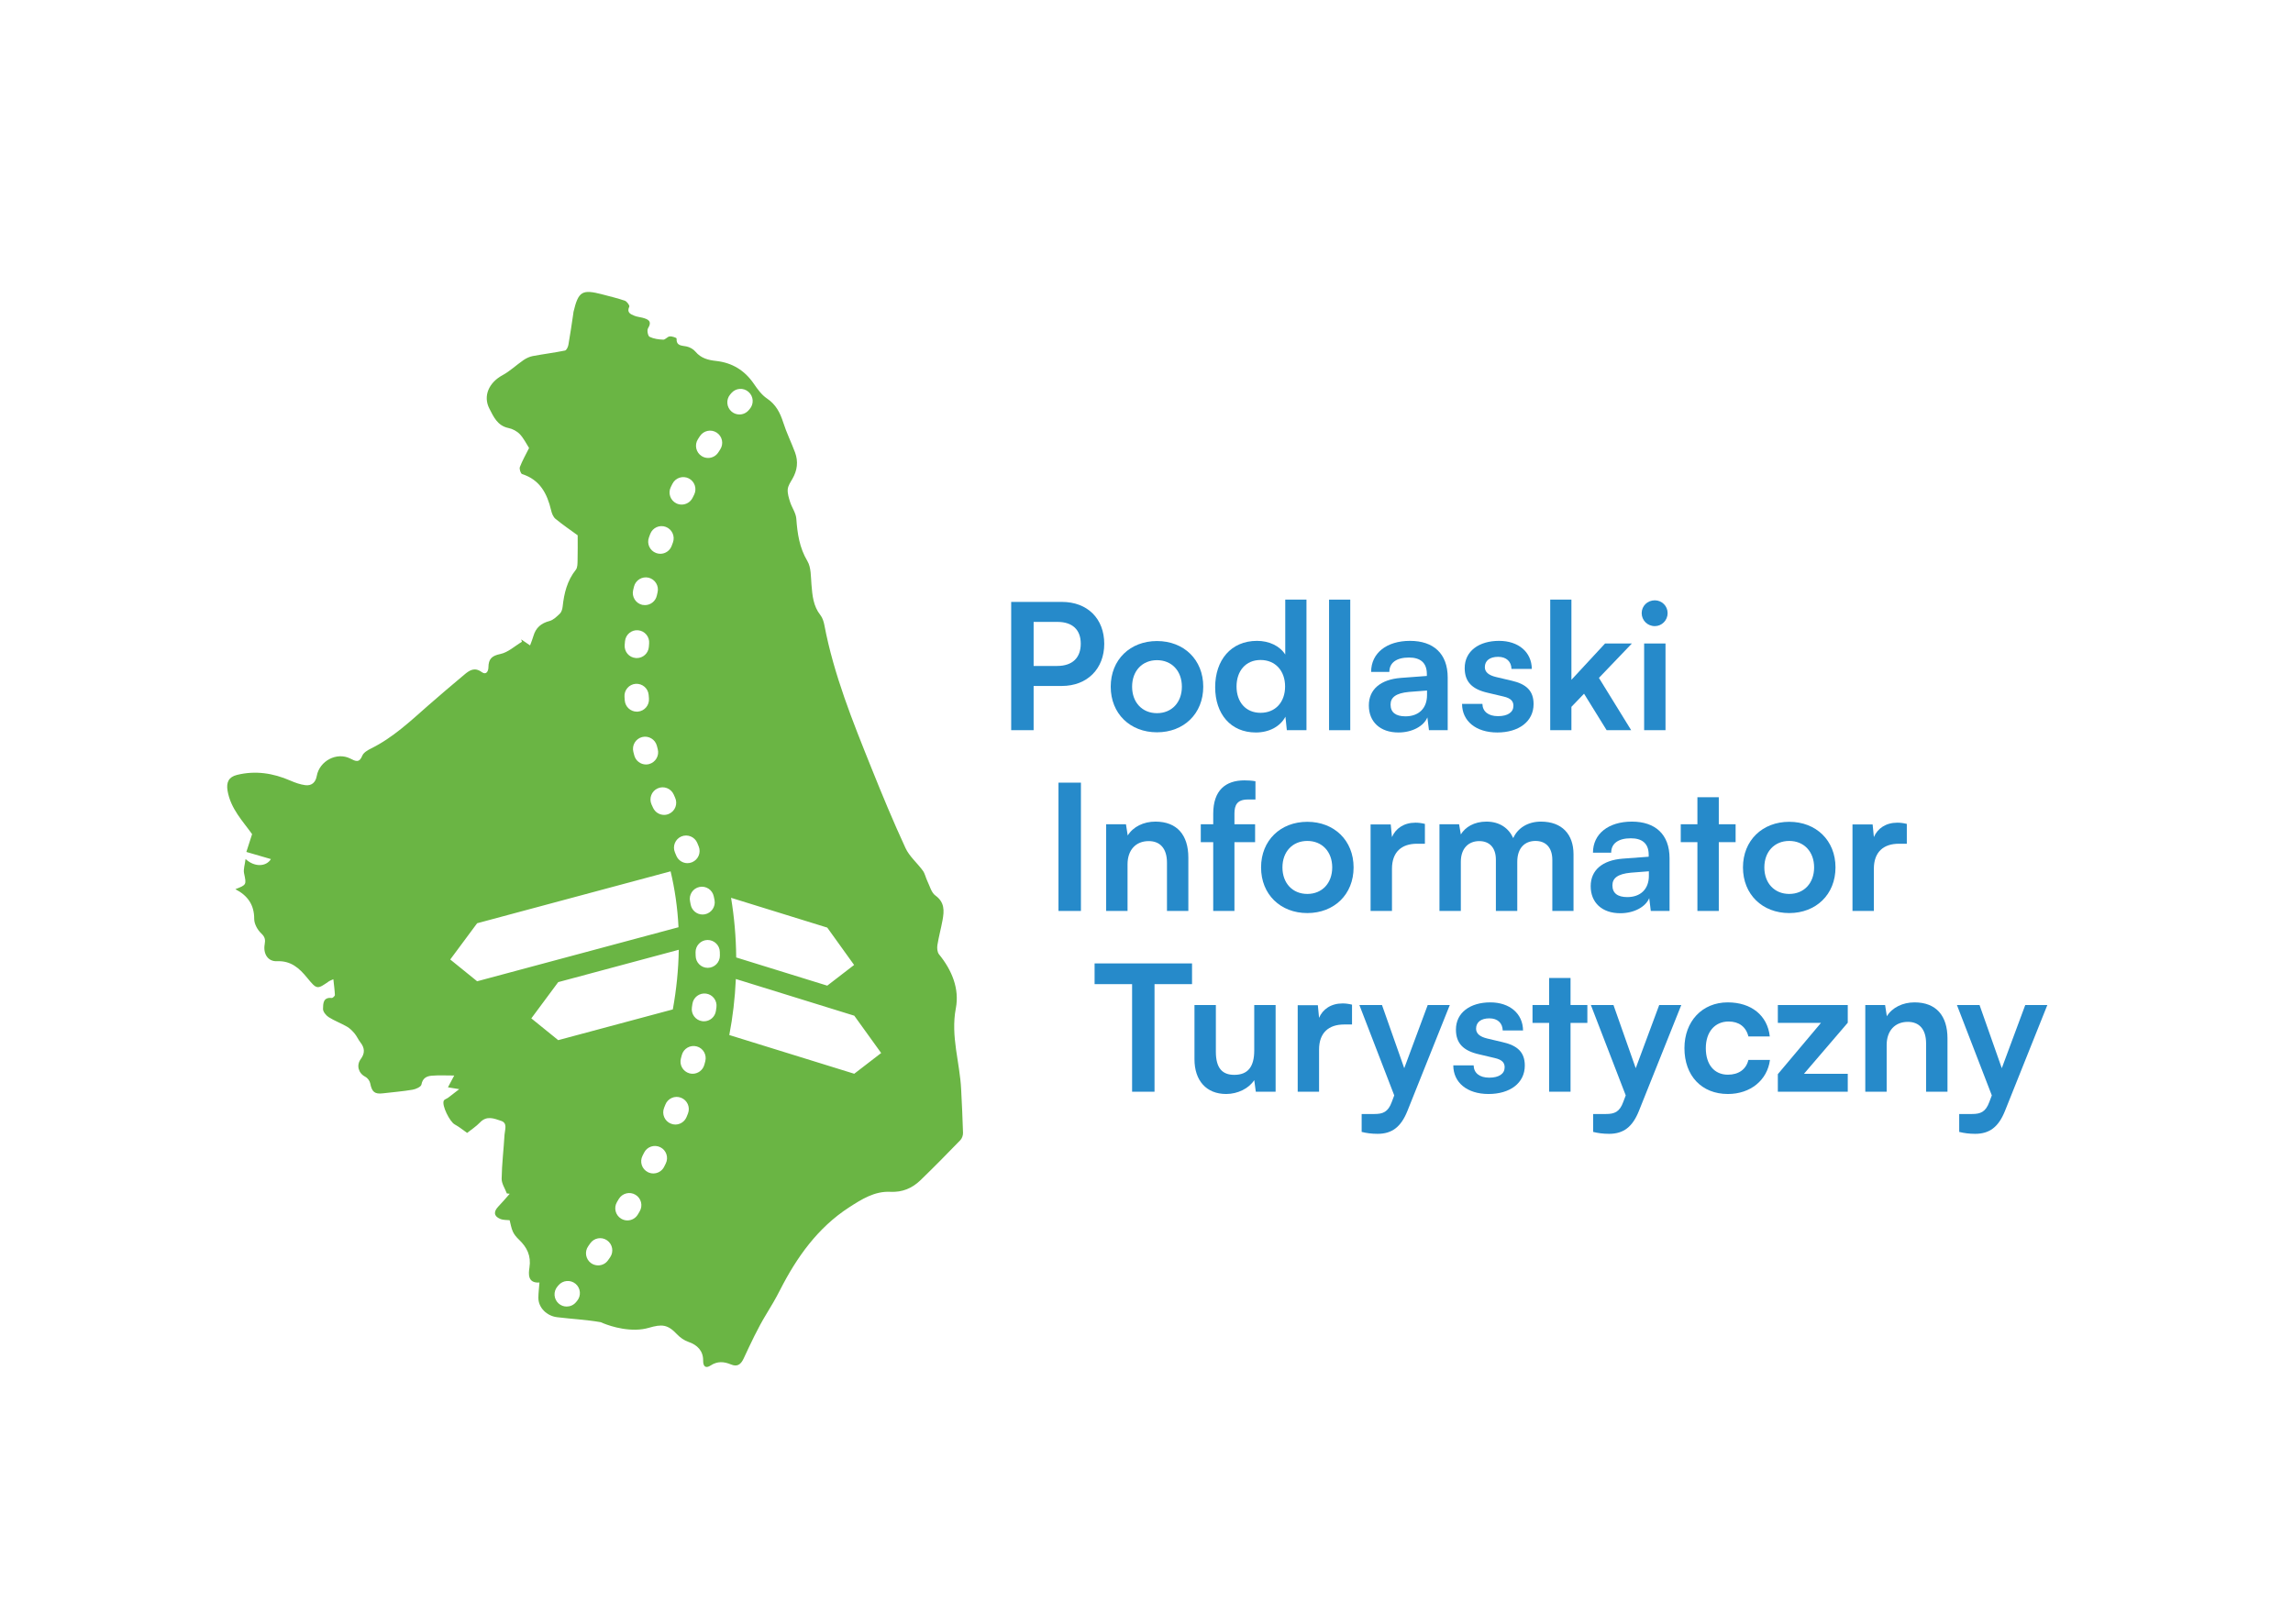 <svg width="168" height="119" viewBox="0 0 168 119" fill="none" xmlns="http://www.w3.org/2000/svg">
<path d="M75.73 50.269V53.511H74.086V44.109H77.796C79.684 44.109 80.904 45.344 80.904 47.183C80.904 48.996 79.672 50.269 77.796 50.269H75.73ZM75.73 45.575V48.803H77.45C78.58 48.803 79.183 48.199 79.183 47.17C79.183 46.141 78.567 45.575 77.476 45.575H75.73V45.575Z" fill="#268ACA"/>
<path d="M84.768 46.977C86.733 46.977 88.158 48.34 88.158 50.321C88.158 52.302 86.733 53.665 84.768 53.665C82.804 53.665 81.379 52.302 81.379 50.321C81.379 48.34 82.804 46.977 84.768 46.977ZM84.768 52.263C85.847 52.263 86.592 51.479 86.592 50.321C86.592 49.164 85.847 48.379 84.768 48.379C83.69 48.379 82.945 49.164 82.945 50.321C82.945 51.479 83.69 52.263 84.768 52.263Z" fill="#268ACA"/>
<path d="M89.031 50.359C89.031 48.379 90.186 46.964 92.099 46.964C92.985 46.964 93.769 47.337 94.166 47.967V43.942H95.72V53.511H94.282L94.179 52.52C93.794 53.253 92.972 53.678 92.01 53.678C90.174 53.678 89.031 52.327 89.031 50.359ZM94.154 50.308C94.154 49.163 93.447 48.366 92.356 48.366C91.265 48.366 90.597 49.176 90.597 50.308C90.597 51.44 91.265 52.237 92.356 52.237C93.448 52.237 94.154 51.453 94.154 50.308Z" fill="#268ACA"/>
<path d="M97.376 53.511V43.942H98.929V53.511H97.376Z" fill="#268ACA"/>
<path d="M100.29 51.697C100.29 50.527 101.138 49.794 102.64 49.678L104.54 49.536V49.395C104.54 48.533 104.027 48.186 103.231 48.186C102.307 48.186 101.793 48.572 101.793 49.241H100.457C100.457 47.864 101.587 46.964 103.308 46.964C105.016 46.964 106.068 47.89 106.068 49.652V53.511H104.695L104.579 52.572C104.309 53.228 103.449 53.678 102.46 53.678C101.112 53.678 100.29 52.893 100.29 51.697ZM104.553 50.938V50.604L103.231 50.706C102.255 50.797 101.882 51.118 101.882 51.633C101.882 52.211 102.267 52.495 102.974 52.495C103.937 52.495 104.553 51.916 104.553 50.938Z" fill="#268ACA"/>
<path d="M108.61 51.581C108.623 52.134 109.034 52.482 109.753 52.482C110.485 52.482 110.883 52.186 110.883 51.723C110.883 51.401 110.716 51.17 110.151 51.041L109.008 50.771C107.865 50.514 107.313 49.974 107.313 48.958C107.313 47.71 108.366 46.964 109.83 46.964C111.255 46.964 112.218 47.787 112.231 49.022H110.741C110.728 48.482 110.369 48.134 109.765 48.134C109.149 48.134 108.789 48.417 108.789 48.893C108.789 49.253 109.072 49.485 109.611 49.614L110.754 49.883C111.82 50.128 112.36 50.617 112.36 51.595C112.36 52.881 111.268 53.678 109.701 53.678C108.122 53.678 107.12 52.829 107.12 51.582H108.61V51.581Z" fill="#268ACA"/>
<path d="M113.579 53.511V43.942H115.132V49.819L117.597 47.157H119.562L117.148 49.678L119.511 53.511H117.713L116.057 50.836L115.132 51.8V53.511H113.579Z" fill="#268ACA"/>
<path d="M120.28 44.932C120.28 44.405 120.704 43.993 121.243 43.993C121.757 43.993 122.181 44.405 122.181 44.932C122.181 45.459 121.757 45.884 121.243 45.884C120.704 45.884 120.28 45.459 120.28 44.932ZM120.46 47.157H122.026V53.511H120.46V47.157Z" fill="#268ACA"/>
<path d="M79.196 66.757H77.552V57.355H79.196V66.757Z" fill="#268ACA"/>
<path d="M81.044 66.757V60.403H82.495L82.624 61.227C83.022 60.583 83.792 60.21 84.652 60.21C86.245 60.21 87.066 61.201 87.066 62.847V66.757H85.5V63.22C85.5 62.153 84.973 61.638 84.164 61.638C83.201 61.638 82.611 62.307 82.611 63.336V66.757H81.044V66.757Z" fill="#268ACA"/>
<path d="M88.889 60.403V59.632C88.889 57.908 89.801 57.188 91.174 57.188C91.418 57.188 91.714 57.201 91.983 57.252V58.59H91.431C90.635 58.59 90.443 59.002 90.443 59.632V60.403H91.957V61.715H90.443V66.757H88.888V61.715H87.977V60.403H88.889Z" fill="#268ACA"/>
<path d="M95.783 60.224C97.748 60.224 99.173 61.587 99.173 63.567C99.173 65.548 97.748 66.912 95.783 66.912C93.819 66.912 92.394 65.548 92.394 63.567C92.394 61.587 93.819 60.224 95.783 60.224ZM95.783 65.51C96.862 65.51 97.607 64.725 97.607 63.567C97.607 62.41 96.862 61.626 95.783 61.626C94.705 61.626 93.96 62.41 93.96 63.567C93.96 64.725 94.705 65.51 95.783 65.51Z" fill="#268ACA"/>
<path d="M104.398 61.831H103.821C102.691 61.831 101.985 62.435 101.985 63.67V66.757H100.418V60.416H101.894L101.985 61.343C102.254 60.712 102.858 60.288 103.705 60.288C103.923 60.288 104.141 60.314 104.398 60.378V61.831H104.398Z" fill="#268ACA"/>
<path d="M105.464 66.757V60.404H106.902L107.03 61.149C107.351 60.622 107.993 60.21 108.905 60.21C109.868 60.21 110.536 60.686 110.87 61.419C111.191 60.686 111.936 60.21 112.898 60.21C114.439 60.21 115.286 61.137 115.286 62.603V66.757H113.733V63.014C113.733 62.101 113.245 61.626 112.5 61.626C111.743 61.626 111.165 62.114 111.165 63.156V66.757H109.598V63.002C109.598 62.114 109.124 61.638 108.379 61.638C107.634 61.638 107.03 62.127 107.03 63.156V66.757H105.464Z" fill="#268ACA"/>
<path d="M116.544 64.943C116.544 63.773 117.392 63.04 118.893 62.924L120.794 62.783V62.641C120.794 61.78 120.28 61.432 119.484 61.432C118.56 61.432 118.046 61.818 118.046 62.487H116.711C116.711 61.111 117.841 60.21 119.561 60.21C121.269 60.21 122.322 61.137 122.322 62.899V66.757H120.948L120.833 65.818C120.563 66.474 119.703 66.924 118.713 66.924C117.366 66.924 116.544 66.139 116.544 64.943ZM120.807 64.184V63.85L119.484 63.953C118.508 64.043 118.136 64.365 118.136 64.88C118.136 65.458 118.521 65.741 119.227 65.741C120.191 65.741 120.807 65.162 120.807 64.184Z" fill="#268ACA"/>
<path d="M124.363 66.757V61.715H123.143V60.404H124.363V58.423H125.93V60.404H127.162V61.715H125.93V66.757H124.363Z" fill="#268ACA"/>
<path d="M131.091 60.224C133.055 60.224 134.48 61.587 134.48 63.567C134.48 65.548 133.055 66.912 131.091 66.912C129.126 66.912 127.701 65.548 127.701 63.567C127.701 61.587 129.126 60.224 131.091 60.224ZM131.091 65.51C132.169 65.51 132.914 64.725 132.914 63.567C132.914 62.41 132.169 61.626 131.091 61.626C130.012 61.626 129.267 62.41 129.267 63.567C129.267 64.725 130.012 65.51 131.091 65.51Z" fill="#268ACA"/>
<path d="M139.706 61.831H139.128C137.998 61.831 137.291 62.435 137.291 63.67V66.757H135.725V60.416H137.201L137.292 61.343C137.561 60.712 138.165 60.288 139.013 60.288C139.231 60.288 139.448 60.314 139.706 60.378V61.831Z" fill="#268ACA"/>
<path d="M80.197 70.602H87.336V72.12H84.588V80.004H82.945V72.12H80.197V70.602Z" fill="#268ACA"/>
<path d="M93.46 73.65V80.004H92.009L91.894 79.154C91.509 79.759 90.687 80.171 89.84 80.171C88.376 80.171 87.515 79.18 87.515 77.624V73.65H89.082V77.07C89.082 78.28 89.557 78.768 90.43 78.768C91.418 78.768 91.894 78.189 91.894 76.981V73.65H93.46Z" fill="#268ACA"/>
<path d="M99.058 75.077H98.48C97.35 75.077 96.643 75.682 96.643 76.917V80.004H95.078V73.663H96.554L96.643 74.589C96.913 73.959 97.517 73.534 98.364 73.534C98.582 73.534 98.801 73.56 99.058 73.624V75.077H99.058Z" fill="#268ACA"/>
<path d="M99.764 81.637H100.7C101.317 81.637 101.703 81.496 101.972 80.75L102.151 80.273L99.597 73.65H101.253L102.884 78.28L104.604 73.65H106.222L103.115 81.418C102.639 82.602 101.972 83.09 100.932 83.09C100.495 83.09 100.11 83.038 99.764 82.949V81.637Z" fill="#268ACA"/>
<path d="M107.968 78.074C107.981 78.627 108.392 78.974 109.111 78.974C109.842 78.974 110.24 78.679 110.24 78.215C110.24 77.894 110.074 77.662 109.509 77.534L108.366 77.264C107.223 77.007 106.671 76.466 106.671 75.45C106.671 74.203 107.723 73.457 109.188 73.457C110.613 73.457 111.575 74.28 111.588 75.515H110.099C110.086 74.975 109.727 74.627 109.123 74.627C108.507 74.627 108.147 74.91 108.147 75.386C108.147 75.746 108.43 75.978 108.969 76.106L110.112 76.377C111.178 76.621 111.717 77.11 111.717 78.087C111.717 79.374 110.626 80.171 109.059 80.171C107.48 80.171 106.478 79.321 106.478 78.074H107.968V78.074Z" fill="#268ACA"/>
<path d="M113.501 80.003V74.961H112.282V73.65H113.501V71.669H115.068V73.65H116.3V74.961H115.068V80.003H113.501Z" fill="#268ACA"/>
<path d="M116.724 81.637H117.661C118.278 81.637 118.663 81.496 118.932 80.75L119.112 80.273L116.557 73.65H118.213L119.844 78.28L121.565 73.65H123.182L120.075 81.418C119.6 82.602 118.932 83.09 117.892 83.09C117.456 83.09 117.07 83.038 116.724 82.949V81.637Z" fill="#268ACA"/>
<path d="M126.585 73.457C128.318 73.457 129.499 74.421 129.666 75.952H128.099C127.919 75.232 127.393 74.859 126.649 74.859C125.647 74.859 124.979 75.618 124.979 76.814C124.979 78.01 125.596 78.756 126.597 78.756C127.38 78.756 127.933 78.37 128.099 77.675H129.679C129.486 79.154 128.254 80.171 126.597 80.171C124.671 80.171 123.413 78.832 123.413 76.814C123.412 74.846 124.71 73.457 126.585 73.457Z" fill="#268ACA"/>
<path d="M130.256 80.003V78.717L133.415 74.961H130.256V73.65H135.379V74.948L132.17 78.692H135.379V80.003H130.256Z" fill="#268ACA"/>
<path d="M136.663 80.004V73.65H138.114L138.242 74.473C138.64 73.829 139.41 73.457 140.271 73.457C141.863 73.457 142.685 74.447 142.685 76.093V80.004H141.118V76.466C141.118 75.399 140.592 74.885 139.782 74.885C138.82 74.885 138.229 75.553 138.229 76.582V80.004H136.663V80.004Z" fill="#268ACA"/>
<path d="M143.544 81.637H144.482C145.098 81.637 145.483 81.496 145.753 80.75L145.933 80.273L143.377 73.65H145.034L146.664 78.28L148.384 73.65H150.002L146.895 81.418C146.42 82.602 145.753 83.09 144.712 83.09C144.276 83.09 143.89 83.038 143.544 82.949V81.637Z" fill="#268ACA"/>
<path d="M70.421 79.85C70.329 77.864 69.638 75.949 70.031 73.89C70.306 72.47 69.747 71.096 68.798 69.936C68.672 69.781 68.646 69.479 68.679 69.264C68.778 68.645 68.947 68.039 69.059 67.42C69.181 66.745 69.218 66.122 68.534 65.626C68.233 65.41 68.121 64.927 67.939 64.556C67.82 64.307 67.77 64.019 67.612 63.804C67.201 63.238 66.626 62.761 66.342 62.145C65.45 60.218 64.636 58.251 63.846 56.281C62.474 52.864 61.089 49.447 60.398 45.805C60.349 45.55 60.263 45.272 60.107 45.076C59.582 44.411 59.519 43.636 59.453 42.841C59.404 42.258 59.433 41.586 59.156 41.119C58.567 40.133 58.422 39.096 58.342 38C58.309 37.59 58.021 37.202 57.889 36.791C57.794 36.49 57.691 36.166 57.714 35.861C57.737 35.596 57.916 35.335 58.058 35.09C58.415 34.47 58.498 33.825 58.25 33.156C57.975 32.417 57.622 31.706 57.384 30.957C57.155 30.242 56.848 29.642 56.194 29.202C55.804 28.94 55.499 28.517 55.228 28.119C54.554 27.139 53.648 26.583 52.468 26.451C51.9 26.391 51.361 26.258 50.958 25.775C50.802 25.586 50.531 25.434 50.29 25.387C49.926 25.314 49.546 25.358 49.569 24.801C49.572 24.755 49.235 24.633 49.067 24.652C48.901 24.669 48.746 24.897 48.594 24.891C48.253 24.878 47.893 24.828 47.592 24.682C47.473 24.626 47.391 24.209 47.473 24.07C47.807 23.523 47.48 23.394 47.063 23.282C46.868 23.232 46.66 23.215 46.478 23.139C46.197 23.023 45.9 22.904 46.108 22.467C46.144 22.388 45.933 22.093 45.787 22.04C45.255 21.855 44.7 21.725 44.154 21.58C42.644 21.183 42.379 21.341 42.016 22.864C42.006 22.904 42.006 22.944 42.002 22.987C41.887 23.745 41.781 24.51 41.645 25.268C41.619 25.424 41.503 25.669 41.394 25.689C40.611 25.848 39.814 25.947 39.031 26.093C38.796 26.139 38.555 26.252 38.357 26.387C37.831 26.748 37.362 27.202 36.81 27.5C35.838 28.027 35.368 29.007 35.858 29.951C36.158 30.533 36.446 31.199 37.243 31.364C37.547 31.424 37.874 31.596 38.085 31.818C38.373 32.123 38.562 32.52 38.763 32.831C38.522 33.314 38.271 33.755 38.089 34.225C38.036 34.364 38.148 34.709 38.254 34.742C39.563 35.159 40.089 36.172 40.38 37.401C40.429 37.622 40.532 37.884 40.7 38.023C41.242 38.467 41.824 38.864 42.324 39.228C42.324 39.851 42.334 40.453 42.317 41.053C42.31 41.291 42.32 41.589 42.191 41.751C41.553 42.549 41.328 43.476 41.223 44.456C41.203 44.632 41.144 44.844 41.028 44.96C40.803 45.178 40.545 45.433 40.261 45.509C39.649 45.668 39.259 45.999 39.084 46.602C39.021 46.824 38.932 47.036 38.836 47.297C38.568 47.115 38.377 46.986 38.188 46.857C38.205 46.917 38.221 46.973 38.238 47.033C37.715 47.344 37.223 47.811 36.658 47.927C36.023 48.059 35.795 48.294 35.785 48.9C35.782 49.182 35.63 49.496 35.292 49.251C34.76 48.864 34.39 49.126 34.007 49.45C33.137 50.185 32.264 50.913 31.412 51.665C30.083 52.831 28.8 54.053 27.194 54.847C26.946 54.97 26.638 55.148 26.546 55.374C26.321 55.94 26.043 55.781 25.656 55.586C24.668 55.092 23.409 55.764 23.21 56.857C23.128 57.327 22.84 57.602 22.364 57.539C21.994 57.49 21.62 57.357 21.273 57.205C20.01 56.655 18.708 56.456 17.363 56.788C16.754 56.937 16.569 57.334 16.672 57.943C16.896 59.274 17.812 60.198 18.47 61.128C18.311 61.622 18.166 62.072 18.05 62.433C18.708 62.625 19.273 62.79 19.849 62.956C19.511 63.513 18.658 63.569 17.991 62.95C17.941 63.373 17.819 63.708 17.882 63.999C18.057 64.828 18.077 64.844 17.244 65.162C18.146 65.628 18.632 66.308 18.625 67.35C18.625 67.711 18.873 68.155 19.148 68.41C19.429 68.672 19.449 68.89 19.392 69.202C19.273 69.887 19.62 70.466 20.282 70.44C21.316 70.394 21.924 70.943 22.513 71.665C23.22 72.529 23.243 72.512 24.116 71.903C24.149 71.88 24.189 71.87 24.423 71.76C24.47 72.195 24.522 72.556 24.536 72.917C24.539 72.989 24.377 73.141 24.305 73.135C23.66 73.059 23.676 73.572 23.667 73.933C23.657 74.135 23.885 74.413 24.08 74.539C24.503 74.807 24.982 74.983 25.419 75.234C25.634 75.357 25.818 75.546 25.98 75.738C26.146 75.936 26.245 76.185 26.404 76.387C26.727 76.791 26.747 77.185 26.437 77.602C26.093 78.066 26.258 78.649 26.761 78.906C26.926 78.99 27.091 79.208 27.124 79.39C27.247 80.019 27.448 80.198 28.066 80.121C28.787 80.035 29.514 79.979 30.228 79.857C30.469 79.817 30.846 79.645 30.876 79.483C30.959 79.009 31.259 78.86 31.633 78.83C32.162 78.787 32.701 78.817 33.279 78.817C33.114 79.128 32.979 79.38 32.82 79.681C33.094 79.727 33.273 79.757 33.646 79.817C33.286 80.096 33.058 80.274 32.83 80.446C32.724 80.522 32.555 80.565 32.512 80.668C32.357 81.013 32.955 82.201 33.309 82.397C33.643 82.579 33.941 82.824 34.225 83.023C34.489 82.81 34.873 82.565 35.177 82.247C35.672 81.731 36.218 81.976 36.711 82.138C37.206 82.3 36.988 82.794 36.965 83.155C36.902 84.231 36.77 85.304 36.754 86.377C36.747 86.738 37.002 87.098 37.134 87.459C37.206 87.466 37.276 87.476 37.345 87.483C37.068 87.797 36.8 88.118 36.509 88.419C36.149 88.797 36.175 89.125 36.648 89.324C36.886 89.423 37.177 89.4 37.339 89.42C37.411 89.691 37.454 89.992 37.577 90.261C37.676 90.476 37.844 90.675 38.02 90.84C38.612 91.406 38.925 92.026 38.79 92.9C38.721 93.347 38.651 94.049 39.524 93.986C39.494 94.383 39.448 94.744 39.444 95.105C39.444 95.84 40.069 96.433 40.8 96.526C41.867 96.658 42.949 96.708 44.013 96.894C44.013 96.894 45.223 97.469 46.575 97.443C46.905 97.44 47.236 97.393 47.53 97.307C48.495 97.026 48.915 97.049 49.606 97.784C49.831 98.022 50.132 98.231 50.439 98.337C51.097 98.559 51.523 99.003 51.517 99.701C51.51 100.188 51.741 100.281 52.062 100.068C52.568 99.738 53.04 99.777 53.553 99.989C54.019 100.185 54.277 100.002 54.491 99.542C55.004 98.443 55.516 97.334 56.148 96.3C56.505 95.718 56.842 95.145 57.153 94.532C58.373 92.138 59.91 89.969 62.21 88.479C63.126 87.887 64.078 87.281 65.232 87.34C66.111 87.383 66.828 87.079 67.433 86.496C68.428 85.535 69.397 84.549 70.359 83.555C70.481 83.43 70.564 83.197 70.557 83.019C70.53 81.963 70.471 80.907 70.421 79.85ZM60.61 67.977L62.577 70.715L60.61 72.231L53.939 70.165C53.926 68.668 53.797 67.205 53.562 65.794L60.61 67.977ZM50.703 63.188C50.594 63.231 50.481 63.255 50.369 63.255C50.019 63.255 49.685 63.043 49.546 62.698C49.513 62.619 49.483 62.543 49.45 62.466C49.258 62.013 49.47 61.49 49.923 61.297C50.376 61.109 50.898 61.321 51.087 61.774C51.123 61.857 51.16 61.943 51.192 62.029C51.377 62.483 51.156 63.003 50.703 63.188ZM52.296 65.692C52.316 65.781 52.333 65.871 52.352 65.963C52.442 66.443 52.124 66.91 51.642 67.003C51.589 67.012 51.533 67.019 51.476 67.019C51.057 67.019 50.686 66.721 50.604 66.294C50.591 66.211 50.574 66.132 50.557 66.049C50.458 65.569 50.766 65.099 51.248 64.999C51.728 64.9 52.197 65.208 52.296 65.692ZM48.187 57.774C48.634 57.572 49.159 57.774 49.361 58.225L49.463 58.457C49.668 58.904 49.473 59.43 49.024 59.636C48.904 59.692 48.779 59.718 48.657 59.718C48.319 59.718 47.996 59.523 47.847 59.195L47.734 58.95C47.536 58.5 47.738 57.973 48.187 57.774ZM47.559 55.993C47.483 56.013 47.404 56.023 47.328 56.023C46.938 56.023 46.578 55.758 46.472 55.361L46.403 55.096C46.284 54.619 46.571 54.135 47.047 54.013C47.523 53.894 48.006 54.182 48.128 54.658L48.191 54.904C48.316 55.377 48.032 55.864 47.559 55.993ZM49.15 35.689L49.268 35.45C49.493 35.01 50.029 34.838 50.465 35.059C50.901 35.281 51.077 35.818 50.855 36.258L50.74 36.487C50.581 36.798 50.27 36.977 49.943 36.977C49.811 36.977 49.672 36.947 49.546 36.884C49.106 36.662 48.928 36.126 49.15 35.689ZM47.546 39.384L47.639 39.132C47.811 38.672 48.323 38.44 48.782 38.612C49.242 38.788 49.473 39.301 49.301 39.761L49.212 40C49.08 40.361 48.739 40.583 48.379 40.583C48.276 40.583 48.171 40.563 48.072 40.527C47.609 40.357 47.374 39.844 47.546 39.384ZM46.386 43.255L46.449 42.993C46.564 42.517 47.044 42.222 47.519 42.334C47.996 42.45 48.293 42.931 48.178 43.407L48.121 43.656C48.026 44.066 47.658 44.344 47.255 44.344C47.189 44.344 47.123 44.338 47.053 44.325C46.578 44.212 46.277 43.735 46.386 43.255ZM45.791 46.996C45.834 46.506 46.264 46.142 46.753 46.188C47.242 46.232 47.602 46.665 47.559 47.155L47.539 47.407C47.503 47.874 47.113 48.225 46.654 48.225C46.63 48.225 46.607 48.225 46.581 48.221C46.092 48.185 45.728 47.755 45.768 47.265L45.791 46.996ZM46.574 50.112C47.064 50.08 47.49 50.444 47.526 50.934L47.546 51.188C47.586 51.679 47.222 52.109 46.733 52.149C46.71 52.152 46.684 52.152 46.66 52.152C46.201 52.152 45.814 51.801 45.774 51.334L45.755 51.066C45.718 50.576 46.085 50.149 46.574 50.112ZM34.958 71.91L32.988 70.314L34.958 67.658L49.133 63.854C49.44 65.149 49.642 66.516 49.712 67.95L34.958 71.91ZM38.928 74.629L40.898 71.973L49.731 69.602C49.708 71.059 49.559 72.52 49.295 73.973L40.898 76.225L38.928 74.629ZM42.277 95.337L42.188 95.443C42.013 95.645 41.765 95.747 41.517 95.747C41.309 95.747 41.104 95.678 40.935 95.529C40.565 95.208 40.525 94.645 40.846 94.274L40.919 94.188C41.236 93.814 41.798 93.767 42.172 94.082C42.548 94.399 42.594 94.962 42.277 95.337ZM44.704 92.134L44.548 92.356C44.376 92.602 44.102 92.731 43.821 92.731C43.646 92.731 43.464 92.678 43.308 92.569C42.908 92.283 42.813 91.727 43.097 91.327L43.242 91.118C43.523 90.714 44.078 90.615 44.478 90.896C44.882 91.178 44.981 91.731 44.704 92.134ZM46.865 88.777L46.73 89.005C46.561 89.284 46.267 89.436 45.966 89.436C45.811 89.436 45.652 89.393 45.507 89.307C45.087 89.052 44.954 88.506 45.206 88.085L45.338 87.863C45.589 87.443 46.138 87.303 46.558 87.555C46.981 87.807 47.117 88.353 46.865 88.777ZM48.779 85.264L48.66 85.503C48.505 85.814 48.191 85.993 47.867 85.993C47.731 85.993 47.596 85.963 47.467 85.897C47.027 85.678 46.852 85.141 47.074 84.701L47.189 84.473C47.407 84.032 47.94 83.854 48.379 84.072C48.819 84.29 48.997 84.824 48.779 85.264ZM50.406 81.598L50.306 81.847C50.167 82.194 49.834 82.41 49.48 82.41C49.371 82.41 49.258 82.387 49.153 82.344C48.697 82.165 48.475 81.645 48.654 81.188L48.749 80.95C48.928 80.492 49.444 80.264 49.9 80.446C50.359 80.625 50.584 81.141 50.406 81.598ZM51.672 77.778L51.602 78.039C51.49 78.43 51.133 78.688 50.746 78.688C50.667 78.688 50.584 78.675 50.505 78.655C50.032 78.519 49.758 78.029 49.89 77.556L49.956 77.311C50.085 76.837 50.574 76.556 51.05 76.685C51.523 76.814 51.8 77.304 51.672 77.778ZM52.491 73.817L52.452 74.086C52.385 74.529 52.009 74.843 51.576 74.843C51.53 74.843 51.486 74.84 51.444 74.834C50.958 74.764 50.62 74.311 50.693 73.824L50.73 73.572C50.796 73.085 51.249 72.747 51.731 72.814C52.217 72.88 52.558 73.33 52.491 73.817ZM51.863 70.926H51.853C51.367 70.926 50.971 70.532 50.968 70.042L50.961 69.791C50.954 69.297 51.344 68.894 51.834 68.884C52.32 68.88 52.73 69.264 52.739 69.758L52.743 70.029C52.749 70.519 52.352 70.92 51.863 70.926ZM52.769 32.934L52.63 33.149C52.462 33.414 52.174 33.56 51.883 33.56C51.718 33.56 51.553 33.517 51.404 33.42C50.991 33.156 50.868 32.603 51.133 32.189L51.278 31.964C51.546 31.553 52.095 31.434 52.508 31.702C52.921 31.97 53.037 32.523 52.769 32.934ZM53.496 28.911L53.589 28.802C53.913 28.431 54.475 28.394 54.842 28.719C55.212 29.043 55.251 29.603 54.928 29.974L54.858 30.056C54.68 30.265 54.428 30.374 54.177 30.374C53.976 30.374 53.771 30.305 53.605 30.166C53.229 29.848 53.182 29.285 53.496 28.911ZM62.59 78.685V78.688L53.433 75.85C53.688 74.526 53.85 73.152 53.913 71.744L62.59 74.433L64.56 77.168L62.59 78.685Z" fill="#6AB544"/>
</svg>
